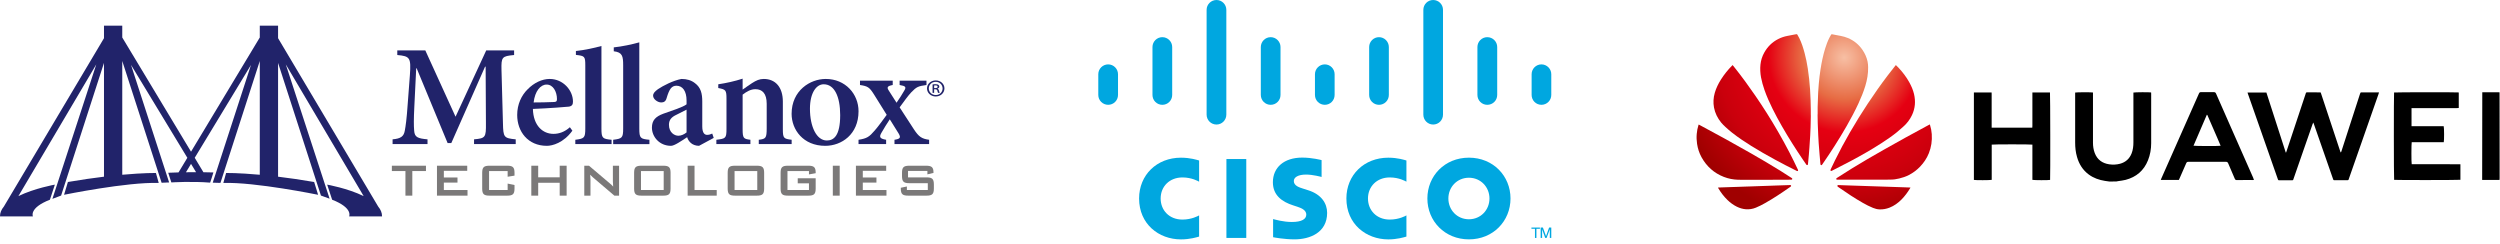<?xml version="1.0" encoding="UTF-8"?> <svg xmlns="http://www.w3.org/2000/svg" width="585" height="57" viewBox="0 0 585 57" fill="none"><g style="mix-blend-mode:luminosity"><path d="M291.628 37.213H286.983V55.676H291.628V37.213Z" fill="#00A7E0"></path><path d="M329.104 42.512C328.916 42.418 327.417 41.52 325.201 41.52C322.194 41.52 320.106 43.628 320.106 46.45C320.106 49.193 322.105 51.38 325.201 51.38C327.383 51.38 328.906 50.512 329.104 50.403V55.357C328.521 55.526 326.933 56.017 324.87 56.017C319.641 56.017 315.055 52.401 315.055 46.45C315.055 40.935 319.206 36.898 324.87 36.898C327.051 36.898 328.669 37.429 329.104 37.558V42.512Z" fill="#00A7E0"></path><path d="M280.591 42.512C280.398 42.418 278.909 41.52 276.688 41.52C273.676 41.52 271.593 43.628 271.593 46.45C271.593 49.193 273.587 51.38 276.688 51.38C278.865 51.38 280.384 50.512 280.591 50.403V55.357C280.008 55.526 278.425 56.017 276.347 56.017C271.128 56.017 266.547 52.401 266.547 46.45C266.547 40.935 270.698 36.898 276.347 36.898C278.538 36.898 280.151 37.429 280.591 37.558V42.512Z" fill="#00A7E0"></path><path d="M353.458 46.444C353.458 51.726 349.391 56.011 343.732 56.011C338.068 56.011 334.007 51.726 334.007 46.444C334.007 41.167 338.068 36.893 343.732 36.893C349.391 36.893 353.458 41.172 353.458 46.444ZM343.727 41.589C340.967 41.589 338.919 43.766 338.919 46.444C338.919 49.132 340.967 51.309 343.727 51.309C346.483 51.309 348.536 49.137 348.536 46.444C348.536 43.771 346.483 41.589 343.727 41.589Z" fill="#00A7E0"></path><path d="M309.258 41.415C309.194 41.39 307.225 40.849 305.627 40.849C303.762 40.849 302.753 41.479 302.753 42.367C302.753 43.488 304.118 43.88 304.88 44.123L306.161 44.534C309.174 45.491 310.549 47.564 310.549 49.811C310.549 54.453 306.478 56.01 302.921 56.01C300.453 56.01 298.137 55.554 297.905 55.509V51.259C298.316 51.363 300.265 51.943 302.293 51.943C304.608 51.943 305.671 51.269 305.671 50.212C305.671 49.28 304.751 48.745 303.604 48.383C303.317 48.288 302.896 48.154 302.604 48.055C300.022 47.237 297.855 45.709 297.855 42.654C297.855 39.203 300.438 36.877 304.727 36.877C306.987 36.877 309.114 37.427 309.253 37.467V41.415H309.258Z" fill="#00A7E0"></path><path d="M261.615 17.372C261.615 16.103 260.581 15.066 259.31 15.066C258.039 15.066 257 16.103 257 17.372V22.218C257 23.502 258.044 24.524 259.31 24.524C260.581 24.524 261.615 23.502 261.615 22.218V17.372Z" fill="#00A7E0"></path><path d="M274.294 11.008C274.294 9.739 273.26 8.697 271.984 8.697C270.708 8.697 269.679 9.739 269.679 11.008V22.216C269.679 23.501 270.713 24.527 271.984 24.527C273.255 24.527 274.294 23.506 274.294 22.216V11.008Z" fill="#00A7E0"></path><path d="M286.963 2.306C286.963 1.032 285.929 0 284.657 0C283.386 0 282.347 1.032 282.347 2.306V26.825C282.347 28.104 283.381 29.141 284.657 29.141C285.924 29.141 286.963 28.104 286.963 26.825V2.306Z" fill="#00A7E0"></path><path d="M299.641 11.008C299.641 9.739 298.608 8.697 297.336 8.697C296.07 8.697 295.031 9.739 295.031 11.008V22.216C295.031 23.501 296.07 24.527 297.336 24.527C298.608 24.527 299.641 23.506 299.641 22.216V11.008Z" fill="#00A7E0"></path><path d="M312.3 17.372C312.3 16.103 311.267 15.066 310.01 15.066C308.739 15.066 307.7 16.103 307.7 17.372V22.218C307.7 23.502 308.734 24.524 310.01 24.524C311.272 24.524 312.3 23.502 312.3 22.218V17.372Z" fill="#00A7E0"></path><path d="M324.989 11.008C324.989 9.739 323.955 8.697 322.683 8.697C321.412 8.697 320.383 9.739 320.383 11.008V22.216C320.383 23.501 321.412 24.527 322.683 24.527C323.955 24.527 324.989 23.506 324.989 22.216V11.008Z" fill="#00A7E0"></path><path d="M337.663 2.306C337.663 1.032 336.639 0 335.362 0C334.091 0 333.062 1.032 333.062 2.306V26.825C333.062 28.104 334.091 29.141 335.362 29.141C336.639 29.141 337.663 28.104 337.663 26.825V2.306Z" fill="#00A7E0"></path><path d="M350.346 11.008C350.346 9.739 349.317 8.697 348.016 8.697C346.745 8.697 345.716 9.739 345.716 11.008V22.216C345.716 23.501 346.745 24.527 348.016 24.527C349.312 24.527 350.346 23.506 350.346 22.216V11.008Z" fill="#00A7E0"></path><path d="M363 17.372C363 16.103 361.961 15.066 360.7 15.066C359.428 15.066 358.399 16.103 358.399 17.372V22.218C358.399 23.502 359.428 24.524 360.7 24.524C361.961 24.524 363 23.502 363 22.218V17.372Z" fill="#00A7E0"></path><path d="M360.339 53.248V53.536H359.522V55.683H359.181V53.536H358.355V53.248H360.339Z" fill="#00A7E0"></path><path d="M360.512 53.248H361.041L361.763 55.237H361.783L362.485 53.248H363V55.683H362.654V53.689H362.644L361.902 55.683H361.58L360.863 53.689H360.853V55.683H360.512V53.248Z" fill="#00A7E0"></path></g><g style="mix-blend-mode:luminosity" clip-path="url(#clip0_2023_123)"><path d="M447.043 43.9C447.017 43.95 446.998 43.995 446.979 44.027C446.403 44.986 445.743 45.883 444.955 46.683C444.142 47.497 443.232 48.164 442.15 48.59C441.394 48.882 440.619 49.029 439.806 48.997C439.274 48.978 438.775 48.844 438.288 48.647C437.475 48.323 436.7 47.916 435.938 47.49C434.004 46.391 432.153 45.158 430.327 43.887C430.238 43.823 430.142 43.76 430.052 43.69C429.956 43.62 429.917 43.531 429.943 43.442C429.969 43.359 430.058 43.309 430.18 43.309C430.302 43.309 430.423 43.315 430.552 43.321C431.147 43.34 431.736 43.359 432.332 43.385C433.216 43.417 434.099 43.449 434.99 43.474C435.873 43.506 436.757 43.538 437.648 43.563C438.531 43.594 439.415 43.626 440.305 43.652C441.196 43.684 442.086 43.715 442.976 43.741C443.86 43.773 444.744 43.804 445.634 43.83C446.082 43.842 446.524 43.861 446.966 43.881C446.979 43.893 447.005 43.893 447.043 43.9Z" fill="url(#paint0_radial_2023_123)"></path><path d="M402.013 43.887C402.231 43.881 402.43 43.868 402.628 43.861C403.422 43.836 404.216 43.804 405.004 43.779C405.472 43.766 405.933 43.754 406.4 43.734L408.52 43.658C409 43.64 409.481 43.625 409.961 43.614L412.062 43.538C412.51 43.525 412.965 43.512 413.413 43.493C414.22 43.468 415.027 43.436 415.84 43.404C416.551 43.379 417.262 43.359 417.973 43.334C418.229 43.328 418.486 43.315 418.742 43.309H418.94C419.023 43.315 419.087 43.353 419.113 43.436C419.139 43.512 419.113 43.575 419.055 43.633L418.959 43.709C417.012 45.075 415.04 46.397 412.965 47.56C412.286 47.942 411.594 48.298 410.877 48.59C410.128 48.901 409.346 49.022 408.533 48.965C407.796 48.908 407.098 48.698 406.432 48.374C405.612 47.973 404.889 47.433 404.235 46.804C403.377 45.978 402.667 45.037 402.064 44.014C402.054 43.969 402.037 43.926 402.013 43.887Z" fill="url(#paint1_radial_2023_123)"></path><path d="M425.332 26.77C425.332 26.179 425.319 25.588 425.332 25.004C425.364 23.892 425.396 22.779 425.447 21.667C425.479 20.968 425.537 20.269 425.601 19.57C425.697 18.464 425.825 17.358 425.998 16.259C426.254 14.619 426.587 12.992 427.074 11.397C427.343 10.533 427.65 9.681 428.06 8.867C428.188 8.613 428.342 8.372 428.476 8.124C428.534 8.022 428.604 8.003 428.713 8.022C429.398 8.156 430.084 8.276 430.763 8.41C431.326 8.524 431.877 8.677 432.409 8.899C433.837 9.49 434.977 10.437 435.841 11.708C436.386 12.509 436.783 13.386 436.994 14.333C437.097 14.784 437.135 15.248 437.141 15.712C437.173 17.218 436.911 18.686 436.476 20.123C436.053 21.521 435.489 22.868 434.881 24.197C434.048 26.002 433.107 27.756 432.12 29.484C430.359 32.554 428.451 35.535 426.433 38.445C426.401 38.49 426.369 38.541 426.331 38.579C426.28 38.636 426.222 38.668 426.139 38.642C426.104 38.632 426.073 38.614 426.049 38.588C426.024 38.562 426.006 38.531 425.998 38.496C425.979 38.42 425.972 38.337 425.966 38.255C425.902 37.53 425.831 36.806 425.774 36.087C425.703 35.217 425.633 34.346 425.569 33.475C425.525 32.862 425.491 32.247 425.466 31.632C425.421 30.698 425.389 29.764 425.351 28.83C425.344 28.614 425.344 28.391 425.338 28.175C425.332 27.705 425.319 27.241 425.312 26.77H425.332Z" fill="url(#paint2_radial_2023_123)"></path><path d="M423.737 27.019C423.712 27.966 423.692 28.919 423.667 29.866C423.647 30.508 423.622 31.156 423.583 31.798C423.532 32.676 423.475 33.553 423.41 34.429C423.372 35.008 423.327 35.586 423.276 36.164C423.225 36.774 423.161 37.391 423.103 38.001C423.09 38.134 423.077 38.274 423.065 38.408C423.052 38.541 423.007 38.605 422.917 38.63C422.802 38.656 422.732 38.598 422.674 38.509C422.411 38.134 422.151 37.757 421.893 37.378C420.151 34.811 418.492 32.192 416.949 29.497C416.18 28.156 415.45 26.803 414.764 25.424C414.06 23.994 413.407 22.545 412.882 21.038C412.549 20.085 412.273 19.113 412.081 18.115C411.985 17.619 411.934 17.124 411.908 16.615C411.882 16.113 411.895 15.611 411.947 15.109C412.055 14.105 412.35 13.164 412.85 12.281C413.624 10.914 414.694 9.853 416.103 9.135C416.782 8.785 417.499 8.55 418.242 8.404C418.857 8.283 419.465 8.169 420.08 8.048C420.183 8.029 420.285 8.023 420.381 8.004C420.471 7.991 420.528 8.01 420.573 8.092C420.727 8.366 420.894 8.639 421.035 8.919C421.585 10.044 421.963 11.226 422.283 12.433C422.597 13.609 422.834 14.797 423.02 15.999C423.142 16.812 423.25 17.626 423.34 18.445C423.43 19.278 423.5 20.117 423.558 20.95C423.615 21.801 423.654 22.653 423.679 23.504C423.705 24.216 423.712 24.928 423.724 25.64C423.731 26.097 423.724 26.555 423.724 27.012C423.731 27.019 423.731 27.019 423.737 27.019Z" fill="url(#paint3_radial_2023_123)"></path><path d="M443.636 15.23C443.847 15.44 444.046 15.631 444.238 15.834C445.237 16.895 446.114 18.052 446.812 19.33C447.28 20.181 447.658 21.071 447.882 22.012C448.279 23.696 448.157 25.342 447.414 26.918C446.915 27.979 446.217 28.901 445.326 29.676C444.84 30.102 444.359 30.541 443.86 30.947C442.752 31.843 441.573 32.651 440.376 33.426C437.987 34.977 435.515 36.388 432.998 37.722C431.576 38.478 430.135 39.197 428.707 39.934C428.668 39.953 428.624 39.978 428.579 39.991C428.425 40.035 428.303 39.94 428.329 39.781C428.335 39.718 428.368 39.654 428.393 39.597C428.72 38.917 429.04 38.237 429.367 37.563C430.481 35.304 431.67 33.083 432.934 30.903C434.248 28.633 435.629 26.404 437.078 24.217C438.544 22.005 440.068 19.832 441.676 17.715C442.271 16.927 442.893 16.158 443.501 15.377C443.54 15.345 443.578 15.3 443.636 15.23Z" fill="url(#paint4_radial_2023_123)"></path><path d="M405.433 15.23C405.619 15.459 405.798 15.675 405.971 15.898C407.643 18.001 409.225 20.175 410.743 22.387C412.625 25.126 414.4 27.928 416.058 30.808C416.981 32.396 417.864 34.011 418.71 35.638C419.395 36.966 420.061 38.307 420.689 39.66C420.708 39.705 420.727 39.743 420.746 39.788C420.791 39.934 420.682 40.061 420.528 40.023C420.471 40.01 420.413 39.978 420.362 39.953C418.662 39.114 416.98 38.241 415.315 37.334C413.452 36.324 411.607 35.269 409.808 34.151C408.264 33.184 406.746 32.18 405.318 31.055C404.786 30.636 404.28 30.191 403.787 29.74C403.422 29.403 403.064 29.066 402.75 28.678C401.911 27.643 401.328 26.486 401.078 25.177C400.861 24.014 400.931 22.863 401.258 21.726C401.578 20.626 402.077 19.603 402.686 18.637C403.435 17.448 404.313 16.355 405.299 15.357C405.344 15.319 405.382 15.281 405.433 15.23Z" fill="url(#paint5_radial_2023_123)"></path><path d="M451.571 29.109C451.59 29.166 451.609 29.211 451.628 29.262C451.846 29.951 451.981 30.664 452.032 31.384C452.141 32.929 451.923 34.429 451.346 35.865C450.873 37.041 450.174 38.083 449.291 39.005C448.534 39.794 447.651 40.453 446.678 40.956C445.954 41.331 445.192 41.578 444.404 41.769C443.764 41.922 443.11 42.03 442.444 42.023C442.028 42.023 441.618 42.042 441.202 42.042C437.475 42.049 433.754 42.049 430.026 42.049H429.86C429.783 42.042 429.719 42.004 429.693 41.928C429.661 41.852 429.68 41.776 429.738 41.718C429.776 41.68 429.828 41.648 429.873 41.617C431.025 40.879 432.178 40.136 433.344 39.418C435.784 37.912 438.262 36.481 440.76 35.064C444.097 33.17 447.459 31.321 450.841 29.503C451.039 29.395 451.238 29.294 451.436 29.186C451.468 29.16 451.513 29.141 451.571 29.109Z" fill="url(#paint6_radial_2023_123)"></path><path d="M397.498 29.141C397.735 29.268 397.953 29.376 398.164 29.497C401.956 31.524 405.722 33.59 409.455 35.725C411.895 37.117 414.323 38.534 416.705 40.021C417.551 40.549 418.383 41.095 419.222 41.635C419.267 41.667 419.318 41.699 419.35 41.737C419.446 41.852 419.389 42.01 419.241 42.042C419.203 42.048 419.158 42.048 419.12 42.048C418.434 42.048 417.749 42.048 417.057 42.055C416.129 42.061 415.207 42.061 414.278 42.068C413.657 42.068 413.035 42.074 412.421 42.074C411.133 42.074 409.846 42.08 408.565 42.08C407.937 42.08 407.316 42.087 406.689 42.061C405.549 42.023 404.441 41.807 403.378 41.394C401.066 40.491 399.343 38.934 398.152 36.78C397.614 35.801 397.28 34.759 397.114 33.659C396.999 32.884 396.967 32.109 397.037 31.333C397.095 30.634 397.23 29.944 397.441 29.274C397.46 29.23 397.473 29.198 397.498 29.141Z" fill="url(#paint7_radial_2023_123)"></path><path d="M493.642 42.485C493.284 42.428 492.911 42.385 492.552 42.328C491.191 42.114 489.915 41.672 488.782 40.844C487.363 39.803 486.489 38.377 486.016 36.708C485.701 35.61 485.586 34.497 485.586 33.356V21.988V21.66C485.858 21.575 489.341 21.561 489.757 21.646V33.399C489.757 34.212 489.872 35.011 490.159 35.781C490.746 37.35 491.922 38.206 493.556 38.448C494.402 38.577 495.247 38.534 496.079 38.32C497.398 37.963 498.301 37.15 498.802 35.881C499.118 35.068 499.218 34.198 499.218 33.328V22.06V21.66C499.49 21.575 502.974 21.546 503.361 21.632C503.361 21.732 503.375 21.846 503.375 21.96C503.375 25.811 503.39 29.648 503.375 33.499C503.375 34.882 503.146 36.223 502.63 37.507C501.669 39.917 499.892 41.429 497.398 42.085C496.824 42.242 496.222 42.285 495.635 42.385C495.506 42.399 495.391 42.428 495.262 42.456C494.746 42.485 494.201 42.485 493.642 42.485ZM552.414 21.618H556.686C556.657 21.746 556.629 21.874 556.586 21.974C555.84 24.099 555.095 26.239 554.349 28.364C552.801 32.8 551.253 37.236 549.691 41.672C549.504 42.228 549.619 42.157 549.002 42.171H546.351C546.035 42.171 546.035 42.171 545.921 41.857C544.43 37.592 542.953 33.328 541.463 29.063C541.42 28.963 541.376 28.863 541.305 28.664C541.233 28.835 541.19 28.935 541.147 29.035C540.445 31.06 539.728 33.085 539.026 35.111C538.251 37.336 537.477 39.575 536.703 41.8C536.574 42.185 536.632 42.185 536.173 42.185H533.449C533.105 42.185 533.105 42.185 532.991 41.857C530.668 35.225 528.346 28.578 526.01 21.946C525.981 21.86 525.952 21.774 525.924 21.66H530.339C531.844 26.324 533.363 31.003 534.869 35.695H534.94C534.969 35.61 535.012 35.524 535.04 35.424C536.531 30.96 538.008 26.481 539.499 22.017C539.527 21.946 539.556 21.86 539.57 21.789C539.599 21.66 539.699 21.603 539.828 21.603C540.861 21.603 541.893 21.603 542.925 21.618C542.953 21.618 542.996 21.632 543.054 21.66C544.602 26.31 546.15 30.988 547.698 35.667C547.856 35.61 547.856 35.481 547.899 35.382C548.3 34.169 548.687 32.957 549.074 31.745C550.135 28.464 551.196 25.198 552.257 21.917C552.328 21.803 552.371 21.718 552.414 21.618ZM461.891 42.1V21.632H466.034C466.034 21.76 466.048 21.889 466.048 22.017V29.876H475.552C475.566 29.733 475.58 29.591 475.58 29.448V22.06V21.632H479.694C479.766 21.86 479.795 41.657 479.723 42.1C479.436 42.185 475.939 42.185 475.58 42.085V33.841C475.251 33.756 466.406 33.756 466.062 33.841V42.085C465.704 42.185 462.206 42.185 461.891 42.1ZM575.737 38.434V42.071C575.45 42.142 560.585 42.157 560.227 42.085C560.141 41.814 560.141 21.988 560.213 21.646C560.47 21.575 574.977 21.561 575.35 21.632V25.269C575.192 25.283 575.035 25.297 574.877 25.297H564.298V29.534H571.824C571.938 29.833 571.953 32.9 571.838 33.271H564.341C564.255 33.599 564.241 38.077 564.341 38.42C568.111 38.434 571.895 38.434 575.737 38.434ZM527.429 42.114C527.271 42.128 527.171 42.128 527.071 42.128C525.852 42.128 524.634 42.114 523.43 42.142C523.143 42.142 523.028 42.043 522.928 41.8C522.426 40.602 521.896 39.418 521.394 38.22C521.279 37.963 521.15 37.863 520.864 37.863C517.939 37.878 515.015 37.878 512.091 37.863C511.818 37.863 511.689 37.935 511.575 38.191C511.073 39.39 510.528 40.573 510.012 41.757C509.955 41.871 509.912 41.986 509.855 42.1H505.626C505.683 41.971 505.712 41.857 505.755 41.757C507.561 37.692 509.353 33.627 511.159 29.548C512.294 26.991 513.427 24.433 514.556 21.875C514.657 21.66 514.757 21.561 515.015 21.561C516.019 21.575 517.036 21.575 518.04 21.561C518.326 21.561 518.441 21.66 518.556 21.903C519.903 24.969 521.251 28.022 522.598 31.074C524.161 34.597 525.709 38.134 527.271 41.657C527.3 41.814 527.357 41.943 527.429 42.114ZM519.617 34.112C519.588 34.027 519.574 33.941 519.53 33.87C519.315 33.37 519.101 32.857 518.886 32.358C518.14 30.618 517.38 28.892 516.621 27.152C516.578 27.052 516.563 26.909 516.406 26.838C515.359 29.263 514.327 31.673 513.281 34.098C513.625 34.183 519.287 34.198 519.617 34.112ZM580.855 21.589H584.839L584.883 21.632C584.897 21.646 584.897 21.646 584.897 21.66C584.911 28.336 584.911 35.011 584.911 41.686C584.911 41.8 584.911 41.914 584.897 42.028C584.897 42.043 584.883 42.071 584.854 42.1H580.826C580.855 35.268 580.855 28.45 580.855 21.589Z" fill="black"></path></g><g style="mix-blend-mode:luminosity"><path d="M45.879 40.291C45.158 40.291 44.363 40.294 43.513 40.306L44.7 38.346L45.879 40.291ZM89.399 50.643C89.413 49.795 89.071 49.027 88.496 48.333L65.068 8.937V6H60.79V8.774L44.7 35.494L28.609 8.774V6H24.332V8.938L0.904 48.333C0.329 49.027 -0.013 49.795 0 50.643H7.704C7.704 50.643 6.709 48.671 11.681 46.731C11.687 46.726 12.837 43.202 12.837 43.202C12.837 43.202 8.033 44.057 4.303 45.893L22.53 15.067L12.262 46.534L14.3 45.762L24.332 14.721V41.345C21.854 41.646 19.03 42.047 15.888 42.586L14.987 45.581C14.987 45.581 29.712 42.561 37.142 42.812L36.487 40.477C36.487 40.477 33.7 40.434 28.609 40.891V14.272L37.816 42.765L39.575 42.689L30.656 15.177L43.839 36.924L41.778 40.343C40.997 40.365 40.188 40.39 39.365 40.426L40.094 42.688C40.094 42.688 44.892 42.387 49.174 42.736C49.204 42.741 49.935 40.352 49.935 40.352C49.935 40.352 49.047 40.321 47.599 40.302L45.564 36.924L58.732 15.193L49.782 42.747L51.585 42.799L60.79 14.274V40.891C55.699 40.434 52.91 40.477 52.91 40.477L52.261 42.812C59.688 42.561 74.436 45.581 74.436 45.581L73.511 42.587C70.367 42.047 67.549 41.645 65.068 41.346V14.721L75.1 45.762L77.126 46.493L66.876 15.069L85.098 45.89C81.367 44.057 76.558 43.202 76.558 43.202C76.558 43.202 77.713 46.726 77.719 46.731C82.692 48.671 81.696 50.643 81.696 50.643H89.399Z" fill="#21236A"></path><path d="M110.926 33.718V32.605C113.605 32.369 113.742 32.133 113.708 28.862L113.639 15.606H113.502L105.603 33.483H104.744L97.498 15.977H97.394L96.949 25.05C96.811 27.849 96.811 29.402 96.914 30.582C97.017 32.099 97.738 32.403 100.039 32.605V33.718H91.865V32.605C93.822 32.437 94.475 31.897 94.716 30.615C94.922 29.537 95.162 27.883 95.403 24.343L95.918 17.529C96.193 13.516 95.952 13.144 92.965 12.874V11.795H99.524L106.599 27.31L113.777 11.795H120.302V12.874C117.451 13.144 117.28 13.347 117.349 16.382L117.692 28.862C117.761 32.133 117.898 32.336 120.679 32.605V33.718H110.926Z" fill="#21236A"></path><path d="M127.893 19.79C126.484 19.79 125.179 21.308 124.869 23.973C126.45 23.973 127.961 23.938 129.575 23.871C130.125 23.871 130.33 23.735 130.33 23.196C130.33 21.476 129.437 19.79 127.926 19.79H127.893ZM133.937 30.583C131.842 33.45 129.266 34.124 127.961 34.124C123.53 34.124 121.023 30.785 121.023 26.907C121.023 24.411 122.019 22.319 123.461 20.902C124.939 19.385 126.827 18.475 128.613 18.475H128.647C131.704 18.475 134.074 21.071 134.074 23.77C134.074 24.444 133.867 24.816 133.147 24.95C132.563 25.018 128.338 25.355 124.698 25.49C124.801 29.47 127.068 31.325 129.506 31.325C130.845 31.325 132.15 30.853 133.353 29.773L133.937 30.583Z" fill="#21236A"></path><path d="M134.624 33.719V32.707C136.719 32.438 136.959 32.269 136.959 30.076V15.276C136.959 13.151 136.787 13.083 134.761 12.848V11.936C136.685 11.735 139.088 11.228 140.737 10.756V30.076C140.737 32.336 140.977 32.504 143.107 32.707V33.719H134.624Z" fill="#21236A"></path><path d="M143.484 33.72V32.708C145.579 32.439 145.82 32.27 145.82 30.077V15.277C145.82 13.152 145.647 12.235 143.621 11.999V11.088C145.545 10.886 147.948 10.38 149.597 9.908V30.077C149.597 32.337 149.837 32.505 151.966 32.708V33.72H143.484Z" fill="#21236A"></path><path d="M160.656 25.659C160.004 25.995 159.042 26.468 158.321 26.839C157.153 27.379 156.535 28.02 156.535 29.199C156.535 31.021 157.84 31.763 158.733 31.763C159.385 31.763 160.073 31.459 160.656 30.987V25.659ZM163.575 34.124C162.751 34.124 162.063 33.82 161.652 33.45C161.172 33.012 160.93 32.573 160.793 32.101C159.454 32.978 157.806 34.124 157.015 34.124C154.268 34.124 152.551 31.966 152.551 29.875C152.551 28.154 153.41 27.278 155.23 26.603C157.256 25.894 159.866 25.051 160.656 24.411V23.533C160.656 21.308 159.729 20.059 158.286 20.059C157.737 20.059 157.325 20.262 156.981 20.667C156.604 21.139 156.294 21.915 155.986 22.96C155.779 23.735 155.332 23.973 154.715 23.973C153.925 23.973 152.826 23.23 152.826 22.387C152.826 21.814 153.237 21.409 153.959 20.869C155.161 20.059 157.497 18.846 159.454 18.475C160.725 18.475 161.755 18.779 162.614 19.453C164.022 20.498 164.33 21.915 164.33 23.77V29.571C164.33 31.123 164.88 31.56 165.464 31.56C165.876 31.56 166.323 31.426 166.666 31.257L167.01 32.269L163.575 34.124Z" fill="#21236A"></path><path d="M177.553 33.718V32.707C179.202 32.504 179.407 32.336 179.407 29.975V24.275C179.407 21.88 178.377 20.869 176.763 20.869C175.699 20.869 174.737 21.408 173.775 22.15V30.211C173.775 32.37 173.981 32.504 175.596 32.707V33.718H167.628V32.707C169.825 32.438 169.997 32.37 169.997 30.11V23.128C169.997 21.07 169.825 20.936 168.074 20.598V19.722C169.894 19.452 171.921 19.013 173.775 18.406V20.969C174.462 20.497 175.183 19.957 175.973 19.452C176.97 18.811 177.724 18.474 178.721 18.474C181.468 18.474 183.186 20.43 183.186 23.769V30.211C183.186 32.37 183.392 32.471 185.246 32.707V33.718H177.553Z" fill="#21236A"></path><path d="M192.723 19.723C191.074 19.723 189.528 21.645 189.528 25.456C189.528 29.638 191.074 32.876 193.478 32.876C195.092 32.876 196.603 31.797 196.603 26.94C196.603 22.556 195.229 19.723 192.756 19.723H192.723ZM193.238 18.475C197.805 18.475 200.897 21.983 200.897 26.03C200.897 31.459 196.913 34.124 193.101 34.124C187.949 34.124 185.236 30.347 185.236 26.636C185.236 21.172 189.597 18.475 193.204 18.475H193.238Z" fill="#21236A"></path><path d="M209.309 33.719V32.707C210.649 32.504 210.854 32.201 210.271 31.224L208.21 27.918C207.524 28.93 206.836 30.076 206.287 31.021C205.669 32.067 205.842 32.438 207.352 32.707V33.719H200.895V32.707C202.852 32.403 203.403 32.032 204.673 30.549C205.565 29.537 206.459 28.255 207.489 26.872L204.502 22.083C203.471 20.464 203.093 20.16 201.238 19.891V18.879H208.897V19.891C207.627 20.126 207.454 20.43 208.004 21.24L209.791 24.039C210.512 23.028 211.096 22.049 211.576 21.24C212.125 20.363 211.919 20.126 210.512 19.891V18.879H216.796V19.891C214.838 20.16 214.461 20.329 213.225 21.611C212.47 22.42 211.679 23.533 210.512 25.119L213.843 30.245C215.011 32.032 215.697 32.471 217.414 32.707V33.719H209.309Z" fill="#21236A"></path><path d="M218.589 20.614H218.853C219.143 20.614 219.406 20.541 219.406 20.309C219.406 20.113 219.274 19.979 218.893 19.979C218.747 19.979 218.655 19.991 218.589 20.004V20.614ZM218.589 21.724H218.221V19.759C218.418 19.723 218.642 19.699 218.919 19.699C219.274 19.699 219.446 19.759 219.591 19.858C219.71 19.93 219.802 20.089 219.802 20.273C219.802 20.516 219.605 20.663 219.38 20.735V20.76C219.577 20.821 219.669 20.98 219.736 21.236C219.802 21.529 219.841 21.651 219.893 21.724H219.511C219.446 21.651 219.393 21.48 219.34 21.212C219.287 20.992 219.143 20.894 218.84 20.894H218.589V21.724ZM218.945 19.149C218.036 19.149 217.339 19.845 217.339 20.687C217.339 21.553 218.036 22.236 218.971 22.236C219.88 22.248 220.566 21.553 220.566 20.699C220.566 19.845 219.88 19.149 218.958 19.149H218.945ZM218.971 18.82C220.104 18.82 221 19.638 221 20.687C221 21.749 220.104 22.578 218.958 22.578C217.825 22.578 216.917 21.749 216.917 20.687C216.917 19.638 217.825 18.82 218.958 18.82H218.971Z" fill="#21236A"></path><path d="M96.482 45.781H94.873V40.026H91.694V38.777H99.675V40.026H96.482V45.781Z" fill="#7B7979"></path><path d="M102.251 38.777H109.332V39.972H103.859V41.532H107.052V42.727H103.859V44.465H109.399V45.781H102.251V38.777Z" fill="#7B7979"></path><path d="M114.442 40.026V44.465H118.788V42.957L120.397 43.297V44.126C120.397 45.441 119.982 45.781 118.681 45.781H114.549C113.248 45.781 112.833 45.441 112.833 44.126V40.434C112.833 39.117 113.248 38.777 114.549 38.777H118.681C119.982 38.777 120.397 39.117 120.397 40.434V41.098L118.788 41.357V40.026H114.442Z" fill="#7B7979"></path><path d="M124.328 38.777H125.937V41.492H130.968V38.777H132.591V45.781H130.968V42.768H125.937V45.781H124.328V38.777Z" fill="#7B7979"></path><path d="M136.722 38.777H137.821L142.69 42.903C142.972 43.135 143.241 43.378 143.482 43.663C143.442 43.08 143.415 42.672 143.415 42.455V38.777H144.864V45.781H143.763L138.68 41.451C138.479 41.275 138.291 41.098 138.103 40.882C138.157 41.425 138.171 41.791 138.171 41.995V45.781H136.722V38.777Z" fill="#7B7979"></path><path d="M155.304 44.465V40.026H149.991V44.465H155.304ZM150.099 38.777H155.197C156.499 38.777 156.913 39.117 156.913 40.434V44.126C156.913 45.441 156.499 45.781 155.197 45.781H150.099C148.798 45.781 148.383 45.441 148.383 44.126V40.434C148.383 39.117 148.798 38.777 150.099 38.777Z" fill="#7B7979"></path><path d="M160.911 38.777H162.52V44.465H167.712V45.781H160.911V38.777Z" fill="#7B7979"></path><path d="M177.2 44.465V40.026H171.888V44.465H177.2ZM171.996 38.777H177.092C178.394 38.777 178.81 39.117 178.81 40.434V44.126C178.81 45.441 178.394 45.781 177.092 45.781H171.996C170.694 45.781 170.278 45.441 170.278 44.126V40.434C170.278 39.117 170.694 38.777 171.996 38.777Z" fill="#7B7979"></path><path d="M184.269 40.026V44.465H189.298V42.903H186.669V41.71H190.868V44.126C190.868 45.441 190.453 45.781 189.152 45.781H184.377C183.075 45.781 182.66 45.441 182.66 44.126V40.434C182.66 39.117 183.075 38.777 184.377 38.777H189.152C190.412 38.777 190.868 39.104 190.868 40.366V40.528L189.298 40.813V40.026H184.269Z" fill="#7B7979"></path><path d="M194.879 38.777H196.489V45.781H194.879V38.777Z" fill="#7B7979"></path><path d="M200.286 38.777H207.367V39.972H201.894V41.532H205.087V42.727H201.894V44.465H207.434V45.781H200.286V38.777Z" fill="#7B7979"></path><path d="M212.478 39.999V41.506H216.796C218.098 41.506 218.526 41.844 218.526 43.161V44.126C218.526 45.441 218.098 45.781 216.796 45.781H212.518C211.216 45.781 210.787 45.441 210.787 44.126V43.935L212.21 43.637V44.465H217.105V42.863H212.786C211.486 42.863 211.069 42.523 211.069 41.207V40.434C211.069 39.117 211.486 38.777 212.786 38.777H216.717C217.951 38.777 218.434 39.104 218.434 40.312V40.46L217.011 40.8V39.999H212.478Z" fill="#7B7979"></path></g><defs><radialGradient id="paint0_radial_2023_123" cx="0" cy="0" r="1" gradientUnits="userSpaceOnUse" gradientTransform="translate(431.552 13.498) rotate(120.847) scale(41.343 42.421)"><stop stop-color="#F7BFA4"></stop><stop offset="0.234" stop-color="#E76C44"></stop><stop offset="0.421" stop-color="#E50012"></stop><stop offset="0.704" stop-color="#CA000C"></stop><stop offset="0.96" stop-color="#A00000"></stop></radialGradient><radialGradient id="paint1_radial_2023_123" cx="0" cy="0" r="1" gradientUnits="userSpaceOnUse" gradientTransform="translate(431.552 13.498) rotate(120.847) scale(41.343 42.421)"><stop stop-color="#F7BFA4"></stop><stop offset="0.234" stop-color="#E76C44"></stop><stop offset="0.421" stop-color="#E50012"></stop><stop offset="0.704" stop-color="#CA000C"></stop><stop offset="0.96" stop-color="#A00000"></stop></radialGradient><radialGradient id="paint2_radial_2023_123" cx="0" cy="0" r="1" gradientUnits="userSpaceOnUse" gradientTransform="translate(431.552 13.497) rotate(120.847) scale(41.343 42.421)"><stop stop-color="#F7BFA4"></stop><stop offset="0.234" stop-color="#E76C44"></stop><stop offset="0.421" stop-color="#E50012"></stop><stop offset="0.704" stop-color="#CA000C"></stop><stop offset="0.96" stop-color="#A00000"></stop></radialGradient><radialGradient id="paint3_radial_2023_123" cx="0" cy="0" r="1" gradientUnits="userSpaceOnUse" gradientTransform="translate(431.552 13.498) rotate(120.847) scale(41.343 42.421)"><stop stop-color="#F7BFA4"></stop><stop offset="0.234" stop-color="#E76C44"></stop><stop offset="0.421" stop-color="#E50012"></stop><stop offset="0.704" stop-color="#CA000C"></stop><stop offset="0.96" stop-color="#A00000"></stop></radialGradient><radialGradient id="paint4_radial_2023_123" cx="0" cy="0" r="1" gradientUnits="userSpaceOnUse" gradientTransform="translate(431.552 13.498) rotate(120.847) scale(41.343 42.421)"><stop stop-color="#F7BFA4"></stop><stop offset="0.234" stop-color="#E76C44"></stop><stop offset="0.421" stop-color="#E50012"></stop><stop offset="0.704" stop-color="#CA000C"></stop><stop offset="0.96" stop-color="#A00000"></stop></radialGradient><radialGradient id="paint5_radial_2023_123" cx="0" cy="0" r="1" gradientUnits="userSpaceOnUse" gradientTransform="translate(431.552 13.498) rotate(120.847) scale(41.343 42.421)"><stop stop-color="#F7BFA4"></stop><stop offset="0.234" stop-color="#E76C44"></stop><stop offset="0.421" stop-color="#E50012"></stop><stop offset="0.704" stop-color="#CA000C"></stop><stop offset="0.96" stop-color="#A00000"></stop></radialGradient><radialGradient id="paint6_radial_2023_123" cx="0" cy="0" r="1" gradientUnits="userSpaceOnUse" gradientTransform="translate(431.552 13.497) rotate(120.847) scale(41.343 42.421)"><stop stop-color="#F7BFA4"></stop><stop offset="0.234" stop-color="#E76C44"></stop><stop offset="0.421" stop-color="#E50012"></stop><stop offset="0.704" stop-color="#CA000C"></stop><stop offset="0.96" stop-color="#A00000"></stop></radialGradient><radialGradient id="paint7_radial_2023_123" cx="0" cy="0" r="1" gradientUnits="userSpaceOnUse" gradientTransform="translate(431.552 13.497) rotate(120.847) scale(41.343 42.421)"><stop stop-color="#F7BFA4"></stop><stop offset="0.234" stop-color="#E76C44"></stop><stop offset="0.421" stop-color="#E50012"></stop><stop offset="0.704" stop-color="#CA000C"></stop><stop offset="0.96" stop-color="#A00000"></stop></radialGradient><clipPath id="clip0_2023_123"><rect width="188" height="41" fill="white" transform="translate(397 8)"></rect></clipPath></defs></svg> 